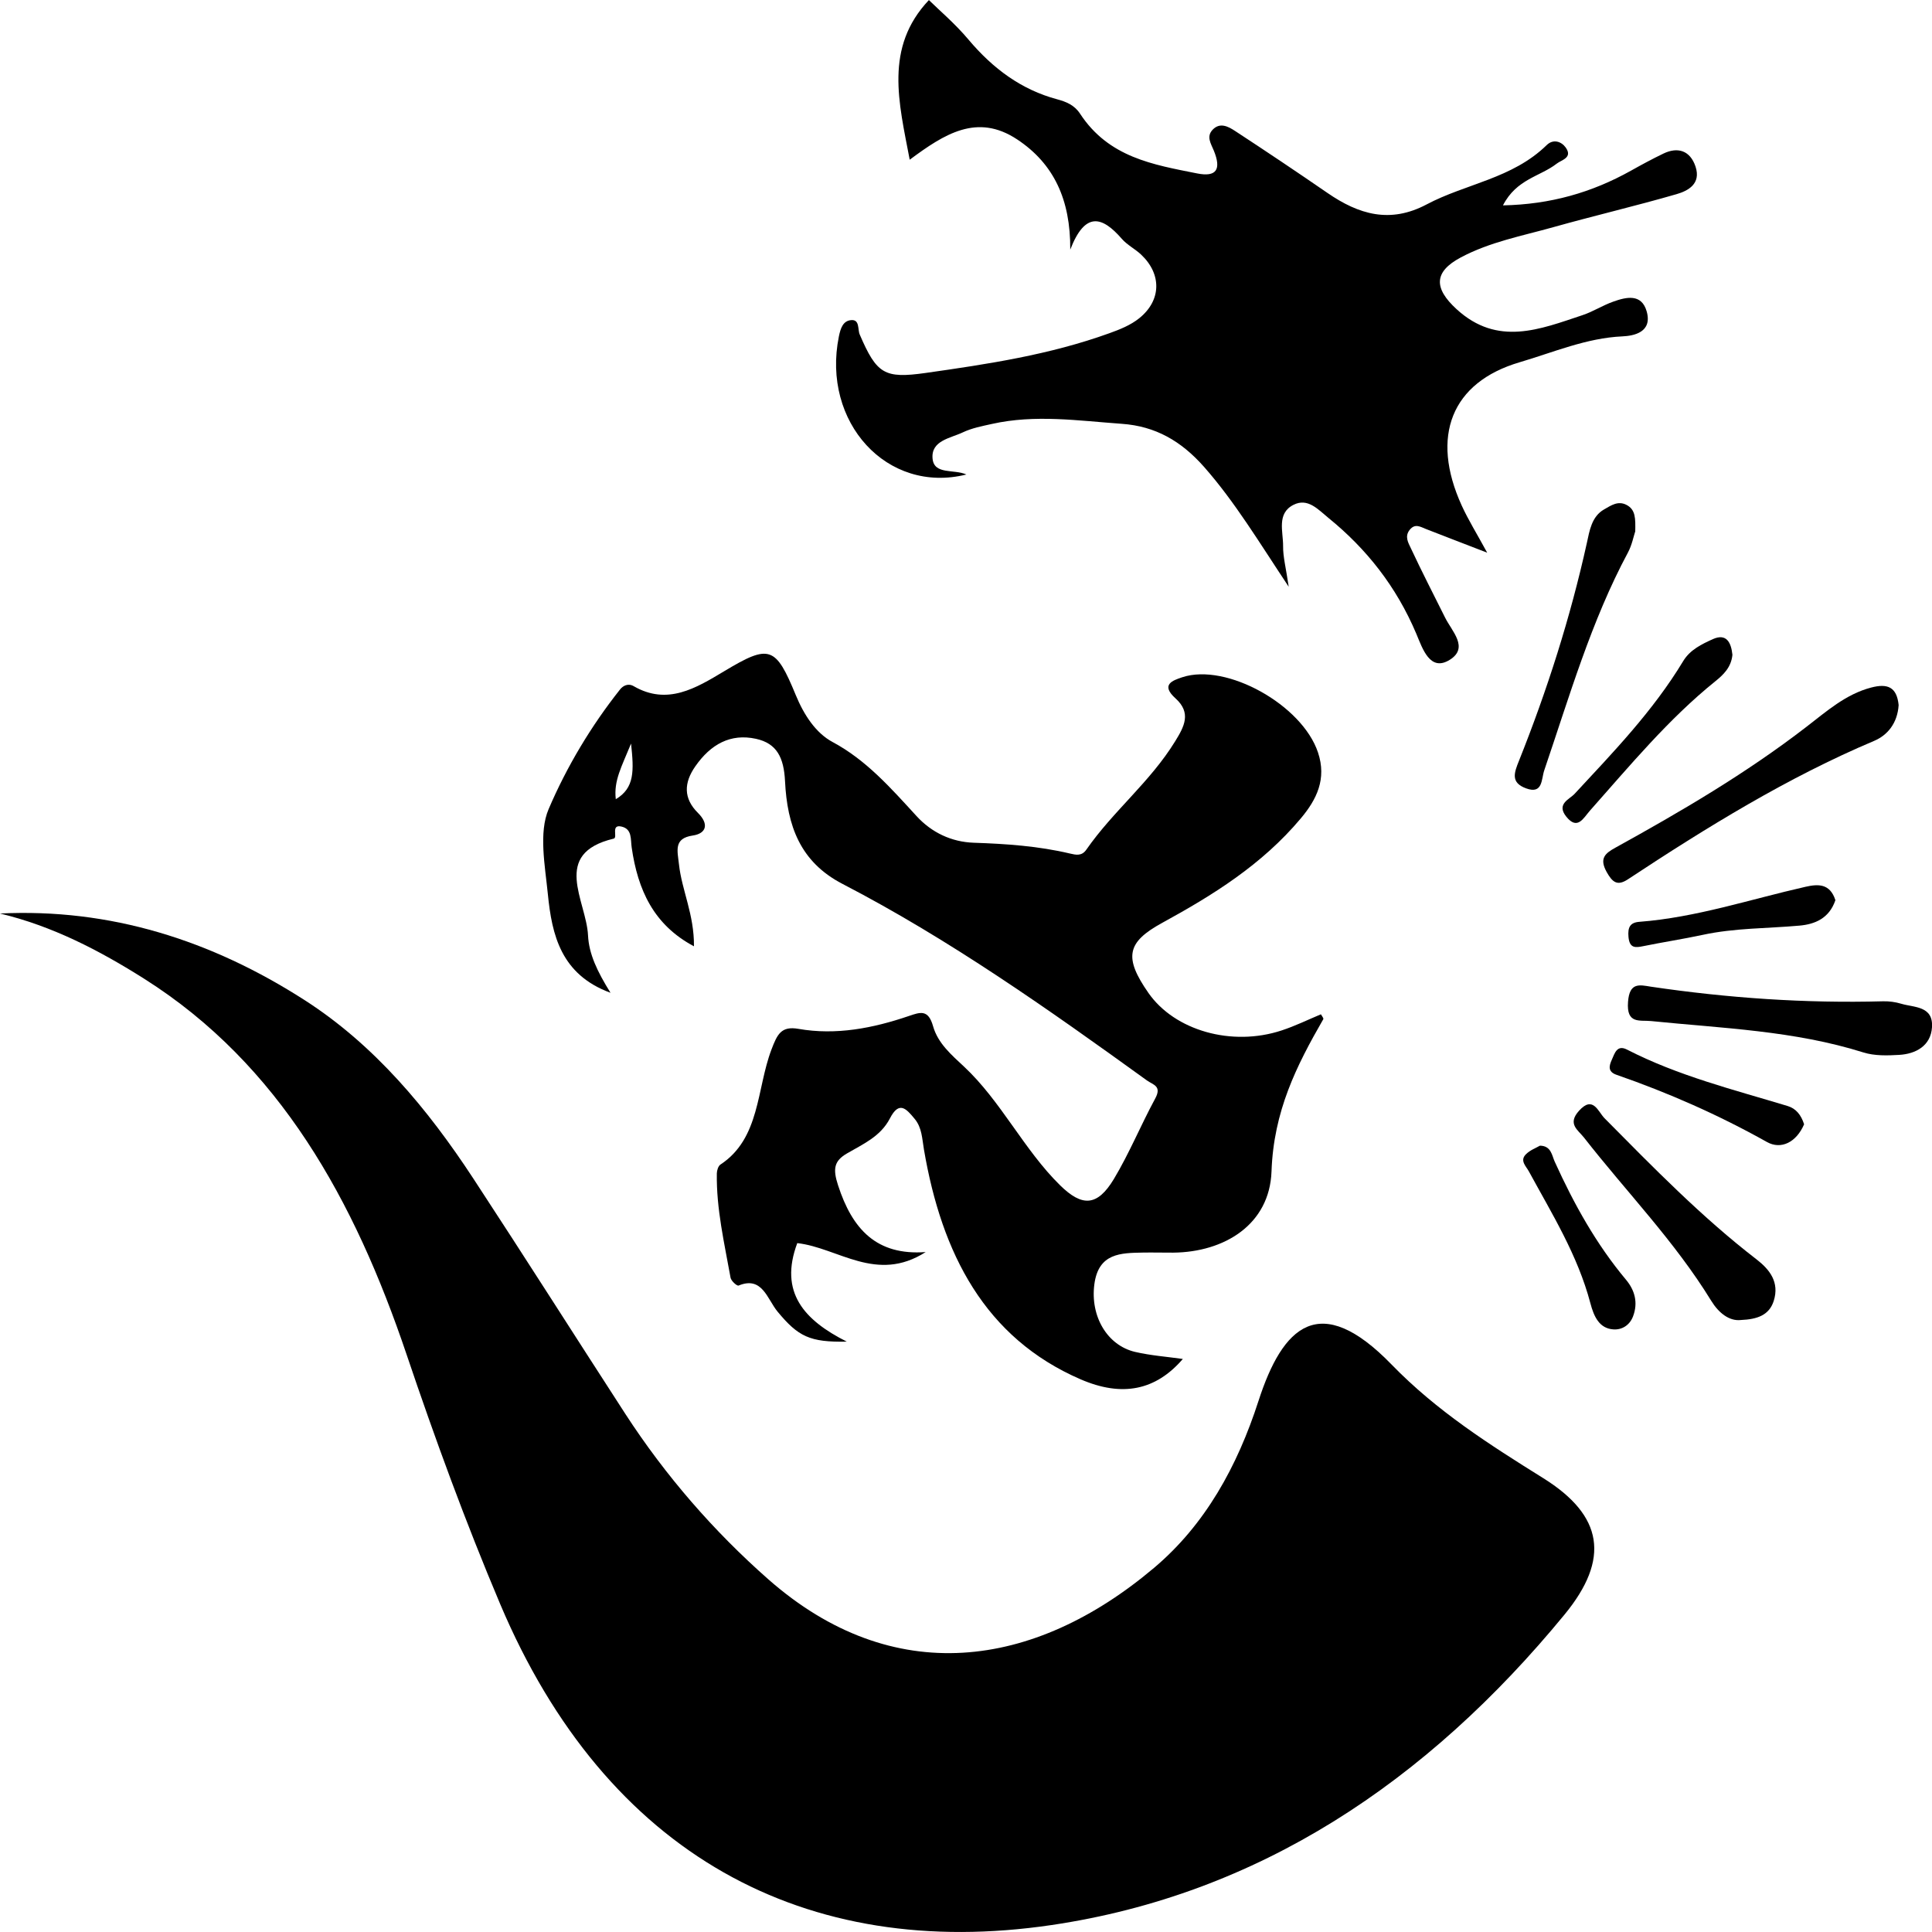 <?xml version="1.0" encoding="utf-8"?>
<!-- Generator: Adobe Illustrator 24.0.0, SVG Export Plug-In . SVG Version: 6.00 Build 0)  -->
<svg version="1.1" id="FIND_x5F_Black" xmlns="http://www.w3.org/2000/svg" xmlns:xlink="http://www.w3.org/1999/xlink" x="0px"
	 y="0px" viewBox="0 0 300 300" style="enable-background:new 0 0 300 300;" xml:space="preserve">
<style type="text/css">
	.st0{fill-rule:evenodd;clip-rule:evenodd;}
</style>
<path class="st0" d="M700.8,265.97c32.22-1.45,61.96,7.11,89.56,23.4c20.34,12.01,35.92,29.07,49.47,48.07
	c14.99,21.01,29.67,42.24,44.57,63.32c11.91,16.85,26.07,31.76,42.05,44.66c36.49,29.48,77.92,24.35,113.34-3.1
	c14.96-11.59,24.39-27.26,30.64-44.97c7.09-20.12,17.92-29.82,39.09-9.79c13.24,12.54,28.8,21.61,44.54,30.62
	c17.63,10.1,19.67,21.76,6.24,36.76c-40.49,45.24-89.98,75.47-150.66,83.7c-72.17,9.79-130.75-18.82-161.97-86.55
	c-10.16-22.05-19.12-44.54-27.5-67.33c-15.25-41.46-37.26-78.1-76.98-101.17C729.87,275.86,716.14,269.35,700.8,265.97z"/>
<path class="st0" d="M1079.32,177.9c-8.7-12.01-15.82-22.92-24.89-32.33c-6.67-6.93-14.23-10.93-24.13-11.58
	c-12.76-0.84-25.45-2.58-38.17,0.03c-2.89,0.59-5.88,1.11-8.56,2.28c-3.59,1.57-9.38,2.19-8.87,7.08c0.46,4.41,6.33,2.75,9.92,4.27
	c-23.28,5.34-42.56-14.09-37.45-37.2c0.49-2.23,1.21-4.2,3.55-4.42c2.64-0.25,1.91,2.49,2.56,3.88
	c4.99,10.63,7.23,11.93,19.36,10.34c18.23-2.38,36.44-4.9,53.97-10.71c3.06-1.01,6.25-2.17,8.8-4.06
	c6.48-4.81,6.57-11.87,0.53-17.12c-1.78-1.55-4.07-2.56-5.68-4.26c-5.76-6.09-10.79-7.48-15.15,2.89
	c0.1-13.53-4.85-23.18-15.58-29.69c-11.76-7.14-21.37-1.48-31.56,5.46c-3.19-15.38-7.53-30.23,5.64-43.03
	c2.94,2.66,7.66,6.31,11.64,10.65c7.21,7.86,15.6,13.52,25.99,16.07c2.66,0.65,5.11,1.55,6.78,3.89
	c8.44,11.83,21.51,13.76,34.4,16.12c5.71,1.05,7.13-1.11,4.88-6.16c-0.85-1.9-2.27-3.78-0.32-5.65c2.16-2.05,4.58-0.84,6.53,0.34
	c9.13,5.48,18.19,11.05,27.19,16.74c9.22,5.83,18.39,8.3,29.09,3.1c11.6-5.64,25.18-6.95,35.29-16.01c1.97-1.76,4.38-0.92,5.59,0.63
	c2.15,2.78-1.25,3.36-2.61,4.33c-4.91,3.52-11.81,4.11-15.82,11.27c13.89-0.26,26.06-3.43,37.61-9.35c3.15-1.61,6.31-3.2,9.55-4.62
	c4.19-1.84,7.82-0.83,9.39,3.5c1.7,4.69-2.23,6.56-5.58,7.45c-12.01,3.19-24.18,5.8-36.22,8.91c-9.15,2.36-18.58,3.96-27.16,8.16
	c-7.9,3.87-7.97,8.27-1.21,13.94c12.04,10.12,24.49,5.41,36.97,1.62c3.09-0.94,5.95-2.65,9.04-3.65c3.77-1.23,8.33-2.27,9.83,2.64
	c1.72,5.61-3.76,6.58-7.1,6.72c-10.58,0.43-20.25,4.29-30.21,6.98c-19.99,5.41-26.31,19.92-17.01,38.64
	c1.91,3.84,4.35,7.43,7.47,12.69c-7.13-2.53-12.55-4.43-17.95-6.37c-1.65-0.6-3.23-1.6-4.81,0.2c-1.56,1.78-0.4,3.52,0.32,4.93
	c3.22,6.32,6.7,12.51,10.07,18.76c1.98,3.67,7.03,8.08,1.41,11.34c-5.85,3.39-8.04-3.02-9.88-7c-5.86-12.73-14.64-22.9-25.78-31.2
	c-3.07-2.29-6.07-5.5-10.3-3.54c-5,2.33-3.01,7.22-3.05,11.12C1077.63,169.85,1078.49,172.76,1079.32,177.9z"/>
<path class="st0" d="M880.7,663.48c0,11.02,0,20.04,0,31.38c-6.18-9.66-14.17-9.1-22.13-8.98c-9.81,0.15-19.63-0.12-29.44,0.08
	c-9.87,0.21-13.45,3.81-13.57,13.48c-0.13,10.11,0.09,20.22-0.09,30.33c-0.08,4.36,0.5,8.16,3.97,11.26
	c2.99,2.67,2.55,4.68-1.72,4.73c-9.41,0.11-18.83,0.03-31.22,0.03c10.63-8.3,8.52-17.69,8.53-26.56
	c0.05-27.95-0.07-55.91,0.09-83.86c0.04-6.97,0.21-13.71-6.36-18.28c2.71-3.88,6.28-2.19,9.19-2.21
	c28.84-0.16,57.69-0.09,86.54-0.13c7.91-0.01,16.03,1.17,23.56-5.02c0,10.01,0,18.78,0,29.76c-7.45-10.05-16.87-8.05-25.78-8.08
	c-16.95-0.06-33.9-0.08-50.85,0c-12.94,0.06-15.81,2.98-15.87,15.67c-0.11,21.72,0.76,22.6,22.29,22.6c7.43,0,14.87-0.12,22.3,0.03
	C867.26,669.86,874.32,670.03,880.7,663.48z"/>
<path class="st0" d="M1009.56,774.72c-72.56,0-145.12,0.05-217.67-0.21c-2.3-0.01-7.98,3.82-7.54-3.22
	c0.32-5.04,1.72-8.44,8.57-8.43c145.12,0.24,290.23,0.21,435.35,0.05c5.92-0.01,8,2.17,8.11,7.62c0.15,7.33-5.44,4.02-8.25,4.02
	C1155.27,774.76,1082.42,774.72,1009.56,774.72z"/>
<path class="st0" d="M1100.25,745.79c-9.35,0-18.71-0.05-28.06,0.02c-3.73,0.03-4.76-1.6-3.67-5.01c1.79-5.59-0.93-9.67-4.43-13.62
	c-14.18-16.03-28.38-32.05-42.36-48.25c-3.87-4.48-8.22-7.38-13.92-5.09c-5.63,2.26-6.97,7.26-6.79,13.22
	c0.36,11.88,0.08,23.79,0.13,35.68c0.03,7.85-1.8,16.28,6.34,22.42c-8.61,0-17.22,0-27.97,0c12.05-9.48,7.53-21.54,7.86-32.51
	c0.51-16.64,0.18-33.3,0.11-49.95c-0.04-8.91,2.25-18.41-8.92-26.49c13.52,0,24.07,0.06,34.61-0.04c3.41-0.03,4.44,1.69,3.21,4.4
	c-2.6,5.76,0.49,9.65,3.88,13.53c13.28,15.24,26.69,30.36,39.83,45.72c3.64,4.25,7.75,7,13.11,5.18c5.72-1.94,7.64-6.64,7.43-12.74
	c-0.35-10.4-0.05-20.81-0.13-31.22c-0.06-8.38,2.13-17.39-6.25-24.84c4.57,0,9.13,0,13.7,0c11.06,0,10.91-0.06,7.08,9.23
	c-0.96,2.35-0.86,5.22-0.87,7.85c-0.08,22.3-0.13,44.61-0.05,66.91C1094.17,728.82,1091.73,738.15,1100.25,745.79z"/>
<path class="st0" d="M929.08,745.19c5.8-6.25,5.72-13.14,5.65-20.42c-0.26-24.04-0.07-48.09-0.13-72.13
	c-0.01-2.89,0.97-6.14-1.29-8.57c-9.32-9.98-0.2-7.71,5.18-7.86c2.97-0.08,5.95-0.21,8.9,0.04c2.78,0.24,6.61-1.62,8.11,1.21
	c1.53,2.88-2.77,3.9-4.05,6.06c-1.41,2.4-1.47,5.06-1.47,7.75c0.02,26.42,0.23,52.84-0.14,79.25c-0.08,5.95,3.1,9.71,7.03,14.67
	C946.82,745.19,937.95,745.19,929.08,745.19z"/>
<path class="st0" d="M1258.47,209.79c-0.34,4.94-3.34,8.16-7.19,9.65c-25.46,9.87-49.08,23.25-72.34,37.32
	c-3.13,1.89-4.56,0.79-6.25-1.98c-2.26-3.71-0.39-5.05,2.63-6.58c19.26-9.75,38.29-19.97,55.94-32.47
	c6.04-4.28,11.68-8.88,19.14-10.68C1255.17,203.91,1257.92,204.88,1258.47,209.79z"/>
<path class="st0" d="M1185.67,285.7c22.64,3.08,45.39,4.52,68.26,3.94c1.75-0.04,3.58,0.19,5.27,0.66c3.77,1.05,9.44,0.54,9.04,6.33
	c-0.35,5.07-4.85,7.18-9.61,7.45c-3.5,0.2-7.24,0.29-10.55-0.66c-20.39-5.89-41.45-6.52-62.35-8.46c-3.34-0.31-7.27,0.88-6.76-5.19
	C1179.4,284.51,1182.29,285.2,1185.67,285.7z"/>
<path class="st0" d="M1212.13,375.56c-3.37,0.37-6.49-1.84-8.73-5.18c-10.79-16.11-24.91-29.36-37.38-44.01
	c-1.73-2.03-4.98-3.64-1.46-7.22c4.12-4.2,5.57,0.22,7.5,2.01c14.35,13.32,28.62,26.72,44.66,38.06c3.85,2.72,6.8,6.14,5.03,11.21
	C1220.41,374.26,1216.93,375.37,1212.13,375.56z"/>
<path class="st0" d="M1181.1,162.96c-0.47,1.29-0.96,3.67-2.12,5.66c-10.81,18.5-17.21,38.84-24.61,58.76
	c-0.89,2.39-0.37,6.51-5.31,4.85c-4.66-1.57-3.49-4.25-2.08-7.51c8.27-19,15.05-38.5,19.92-58.68c0.78-3.25,1.38-7.09,5.03-9.01
	c2.11-1.11,4.13-2.44,6.64-1.21C1181.2,157.11,1181.18,159.51,1181.1,162.96z"/>
<path class="st0" d="M1209.65,196.25c-0.36,3.4-2.68,5.4-5.03,7.13c-13.69,10.12-25.04,22.69-36.79,34.85
	c-1.95,2.02-3.66,5.42-6.95,1.67c-3.03-3.45,0.91-4.66,2.42-6.16c11.39-11.26,23.01-22.29,31.91-35.79
	c2.01-3.05,5.47-4.57,8.72-5.92C1207.86,190.4,1209.25,192.87,1209.65,196.25z"/>
<path class="st0" d="M1153.1,328.55c3.34,0.03,3.52,2.65,4.34,4.29c5.67,11.49,12.26,22.33,20.94,31.83
	c2.57,2.81,3.61,6.16,2.09,9.87c-1.02,2.48-3.35,3.66-5.71,3.53c-4.2-0.23-5.79-3.46-6.83-7.09c-3.74-12.99-11.27-24.06-18.05-35.51
	c-0.8-1.36-2.69-2.85-0.95-4.53C1150.15,329.77,1151.94,329.19,1153.1,328.55z"/>
<path class="st0" d="M1230.7,322.8c-2.27,4.85-6.77,6.9-10.91,4.78c-14.24-7.33-28.99-13.28-44.21-18.13
	c-2.61-0.83-2.16-2.44-1.37-4.04c0.85-1.74,1.51-4.13,4.47-2.74c15.07,7.1,31.24,10.78,47.18,15.21
	C1228.3,318.55,1229.82,320.28,1230.7,322.8z"/>
<path class="st0" d="M1239.89,262.39c-1.84,4.95-6.06,6.49-10.56,6.86c-9.46,0.78-19,0.63-28.38,2.47
	c-5.82,1.15-11.7,1.96-17.52,3.06c-2.3,0.43-4.03,0.61-4.32-2.5c-0.24-2.56,0.45-3.87,3.19-4.07c16.65-1.17,32.59-6.08,48.82-9.44
	C1234.72,258.04,1238.28,257.79,1239.89,262.39z"/>
<path d="M1088.77,293.15c-3.85,1.47-7.62,3.18-11.55,4.37c-14.66,4.42-31.39,0.02-39.07-10.09c-7.29-9.59-6.41-13.69,3.99-18.9
	c14.9-7.48,29.31-15.67,40.75-28.18c4.66-5.1,7.63-10.65,5.06-17.75c-4.66-12.85-26.89-24.22-39.85-20.29c-2.84,0.86-6.47,2-2,5.69
	c4.75,3.92,2.57,7.6-0.12,11.6c-7.34,10.95-18.17,18.75-26.06,29.18c-1.37,1.81-3.07,1.43-4.79,1.06
	c-9.32-2.03-18.79-2.62-28.29-2.92c-6.53-0.21-12.35-2.73-16.81-7.2c-7.52-7.53-14.76-15.09-24.6-19.92
	c-4.97-2.44-8.45-7.35-10.83-12.66c-5.92-13.2-7.71-13.78-20.99-6.47c-8.42,4.64-16.76,9.3-26.63,4.06c-1.67-0.88-3.17-0.09-4,0.88
	c-8.46,9.79-15.62,20.75-20.98,32.25c-2.95,6.32-1.06,15.25-0.23,22.89c1.2,11.07,3.88,21.72,18.4,26.62
	c-3.95-5.82-6.33-10.5-6.59-15.45c-0.5-9.41-10.93-22.05,7.56-26.11c1.28-0.28-0.99-3.95,2.28-3.25c3.16,0.68,2.63,3.36,3,5.65
	c1.8,11.43,6.46,20.85,18.29,26.61c0.08-8.62-3.57-15.06-4.4-22.1c-0.43-3.67-1.63-6.99,4.04-7.76c3.98-0.54,4.87-3.06,1.53-6.09
	c-4.34-3.93-4.13-8.15-0.76-12.59c4.5-5.93,10.3-8.88,17.78-7.39c6.15,1.23,8.2,5.05,8.55,11.46c0.64,11.9,4.39,21.71,16.88,27.66
	c31.35,14.92,60.48,33.79,89.39,52.96c1.87,1.24,4.48,1.49,2.44,4.94c-4.21,7.12-7.6,14.76-12.13,21.66
	c-4.85,7.39-9.31,7.53-15.79,1.69c-10.64-9.59-17.33-22.67-28.26-32.03c-3.6-3.08-7.61-6.19-9.04-10.83
	c-1.42-4.63-3.77-3.83-7.15-2.77c-10.55,3.31-21.38,5.22-32.41,3.46c-5.09-0.81-6.23,1.5-7.93,5.6
	c-4.4,10.58-3.28,23.93-14.99,31.01c-0.61,0.37-1.02,1.54-1.03,2.35c-0.18,9.59,2.22,18.83,4.02,28.14c0.17,0.87,1.88,2.3,2.36,2.11
	c6.95-2.64,8.38,3.63,11.45,7.03c6.07,6.73,9.48,8.29,20.34,8.09c-12.51-5.78-19.96-13.3-14.55-26.56
	c12.04,1.26,23.25,10.9,37.72,2.42c-14.42,0.98-21.56-6.14-25.75-18.01c-1.56-4.42-1.15-6.54,2.62-8.57
	c4.69-2.52,9.88-4.55,12.64-9.46c2.74-4.87,4.87-2.52,7.27,0.13c2.15,2.37,2.18,5.33,2.73,8.26c5.23,28.1,17.92,50.75,45.97,61.92
	c12.26,4.88,22.11,3.01,30.08-5.48c-4.67-0.61-9.44-0.91-14.06-1.91c-8.11-1.76-13.16-9.54-11.93-18.21
	c1.21-8.5,7.84-8.44,14.22-8.55c2.97-0.06,5.95,0.03,8.92,0.01c15.06-0.12,28.33-7.59,28.88-21.89
	c0.62-16.24,7.29-28.44,15.21-41.04C1089.65,294.25,1089.04,293.59,1088.77,293.15z M881.66,235.17c-0.65-4.99,1.7-8.74,4.48-14.99
	C887,227.52,887.23,232.12,881.66,235.17z"/>
<g>
	<path class="st0" d="M0,141.85c17.04-0.83,32.76,4.1,47.35,13.48c10.75,6.92,18.99,16.75,26.16,27.69
		c7.93,12.1,15.69,24.33,23.56,36.48c6.3,9.71,13.79,18.29,22.23,25.73c19.29,16.98,41.19,14.03,59.92-1.79
		c7.91-6.68,12.9-15.7,16.2-25.91c3.75-11.59,9.47-17.18,20.67-5.64c7,7.22,15.23,12.45,23.55,17.64c9.32,5.82,10.4,12.54,3.3,21.18
		c-21.41,26.06-47.57,43.47-79.65,48.21c-38.16,5.64-69.13-10.84-85.63-49.86c-5.37-12.7-10.11-25.65-14.54-38.78
		c-8.06-23.88-19.7-44.99-40.7-58.28C15.37,147.54,8.11,143.79,0,141.85z"/>
	<path class="st0" d="M200.11,91.11c-4.6-6.92-8.37-13.2-13.16-18.63c-3.53-3.99-7.52-6.3-12.75-6.67
		c-6.75-0.48-13.45-1.49-20.18,0.02c-1.53,0.34-3.11,0.64-4.52,1.31c-1.9,0.91-4.96,1.26-4.69,4.08c0.24,2.54,3.34,1.59,5.25,2.46
		c-12.31,3.08-22.5-8.12-19.8-21.43c0.26-1.28,0.64-2.42,1.88-2.54c1.4-0.14,1.01,1.44,1.36,2.24c2.64,6.12,3.82,6.87,10.24,5.96
		c9.64-1.37,19.26-2.82,28.53-6.17c1.62-0.58,3.3-1.25,4.65-2.34c3.43-2.77,3.48-6.84,0.28-9.86c-0.94-0.89-2.15-1.48-3-2.45
		c-3.05-3.51-5.7-4.31-8.01,1.67c0.05-7.79-2.57-13.35-8.24-17.11c-6.22-4.12-11.3-0.85-16.69,3.15
		c-1.68-8.86-3.98-17.42,2.98-24.79c1.55,1.53,4.05,3.64,6.15,6.14c3.81,4.53,8.25,7.79,13.74,9.26c1.41,0.38,2.7,0.89,3.58,2.24
		c4.46,6.81,11.37,7.92,18.19,9.28c3.02,0.6,3.77-0.64,2.58-3.55c-0.45-1.09-1.2-2.18-0.17-3.25c1.14-1.18,2.42-0.48,3.45,0.19
		c4.83,3.16,9.62,6.37,14.37,9.64c4.88,3.36,9.72,4.78,15.38,1.79c6.13-3.25,13.31-4,18.66-9.22c1.04-1.02,2.31-0.53,2.95,0.37
		c1.14,1.6-0.66,1.93-1.38,2.5c-2.6,2.03-6.24,2.37-8.36,6.49c7.35-0.15,13.78-1.98,19.88-5.39c1.66-0.93,3.34-1.84,5.05-2.66
		c2.21-1.06,4.13-0.48,4.97,2.02c0.9,2.7-1.18,3.78-2.95,4.29c-6.35,1.84-12.78,3.34-19.15,5.13c-4.84,1.36-9.82,2.28-14.36,4.7
		c-4.18,2.23-4.21,4.76-0.64,8.03c6.37,5.83,12.95,3.12,19.54,0.93c1.64-0.54,3.15-1.53,4.78-2.1c1.99-0.71,4.4-1.31,5.2,1.52
		c0.91,3.23-1.99,3.79-3.76,3.87c-5.59,0.25-10.7,2.47-15.97,4.02c-10.57,3.11-13.91,11.48-8.99,22.26c1.01,2.21,2.3,4.28,3.95,7.31
		c-3.77-1.46-6.63-2.55-9.49-3.67c-0.87-0.34-1.71-0.92-2.54,0.12c-0.83,1.03-0.21,2.03,0.17,2.84c1.7,3.64,3.54,7.21,5.33,10.8
		c1.05,2.12,3.72,4.65,0.74,6.53c-3.09,1.95-4.25-1.74-5.22-4.04c-3.1-7.33-7.74-13.19-13.63-17.97c-1.62-1.32-3.21-3.17-5.44-2.04
		c-2.64,1.34-1.59,4.16-1.61,6.41C199.22,86.47,199.68,88.15,200.11,91.11z"/>
	<path class="st0" d="M294.82,109.48c-0.18,2.85-1.76,4.7-3.8,5.56c-13.46,5.69-25.95,13.39-38.24,21.5
		c-1.65,1.09-2.41,0.45-3.3-1.14c-1.19-2.14-0.21-2.91,1.39-3.79c10.18-5.62,20.24-11.51,29.57-18.7c3.2-2.46,6.17-5.12,10.12-6.15
		C293.08,106.1,294.53,106.66,294.82,109.48z"/>
	<path class="st0" d="M256.34,153.21c11.97,1.77,24,2.6,36.09,2.27c0.93-0.02,1.89,0.11,2.79,0.38c1.99,0.6,4.99,0.31,4.78,3.65
		c-0.19,2.92-2.56,4.14-5.08,4.29c-1.85,0.11-3.83,0.17-5.58-0.38c-10.78-3.39-21.92-3.75-32.96-4.87
		c-1.77-0.18-3.85,0.51-3.58-2.99C253.03,152.52,254.55,152.92,256.34,153.21z"/>
	<path class="st0" d="M270.33,204.97c-1.78,0.21-3.43-1.06-4.61-2.98c-5.7-9.28-13.17-16.91-19.76-25.35
		c-0.91-1.17-2.63-2.1-0.77-4.16c2.18-2.42,2.95,0.13,3.96,1.16c7.59,7.67,15.13,15.39,23.61,21.92c2.03,1.57,3.59,3.54,2.66,6.46
		C274.71,204.23,272.86,204.86,270.33,204.97z"/>
	<path class="st0" d="M253.92,82.51c-0.25,0.74-0.51,2.11-1.12,3.26c-5.72,10.66-9.1,22.37-13.01,33.85
		c-0.47,1.38-0.2,3.75-2.81,2.8c-2.47-0.9-1.85-2.45-1.1-4.32c4.37-10.94,7.96-22.18,10.53-33.8c0.41-1.87,0.73-4.08,2.66-5.19
		c1.12-0.64,2.18-1.4,3.51-0.7C253.98,79.14,253.96,80.52,253.92,82.51z"/>
	<path class="st0" d="M269.01,101.68c-0.19,1.96-1.42,3.11-2.66,4.11c-7.24,5.83-13.24,13.07-19.45,20.07
		c-1.03,1.16-1.94,3.12-3.68,0.96c-1.6-1.99,0.48-2.69,1.28-3.55c6.02-6.49,12.17-12.84,16.87-20.62c1.06-1.76,2.89-2.63,4.61-3.41
		C268.07,98.31,268.81,99.74,269.01,101.68z"/>
	<path class="st0" d="M239.12,177.9c1.76,0.02,1.86,1.53,2.29,2.47c3,6.62,6.48,12.86,11.07,18.34c1.36,1.62,1.91,3.55,1.1,5.69
		c-0.54,1.43-1.77,2.11-3.02,2.03c-2.22-0.13-3.06-1.99-3.61-4.08c-1.98-7.48-5.96-13.86-9.55-20.46c-0.42-0.78-1.42-1.64-0.5-2.61
		C237.56,178.59,238.51,178.26,239.12,177.9z"/>
	<path class="st0" d="M280.14,174.58c-1.2,2.8-3.58,3.98-5.77,2.75c-7.53-4.22-15.33-7.65-23.37-10.44
		c-1.38-0.48-1.14-1.4-0.72-2.33c0.45-1,0.8-2.38,2.36-1.58c7.97,4.09,16.52,6.21,24.94,8.76
		C278.88,172.13,279.68,173.13,280.14,174.58z"/>
	<path class="st0" d="M285,139.78c-0.97,2.85-3.21,3.74-5.58,3.95c-5,0.45-10.04,0.36-15,1.43c-3.08,0.66-6.18,1.13-9.26,1.76
		c-1.22,0.25-2.13,0.35-2.29-1.44c-0.13-1.47,0.24-2.23,1.68-2.34c8.8-0.67,17.23-3.5,25.81-5.44
		C282.27,137.27,284.15,137.14,285,139.78z"/>
	<path d="M205.11,157.5c-2.03,0.85-4.03,1.83-6.11,2.51c-7.75,2.55-16.59,0.01-20.66-5.81c-3.85-5.52-3.39-7.88,2.11-10.89
		c7.88-4.31,15.5-9.03,21.54-16.23c2.47-2.94,4.04-6.13,2.67-10.23c-2.46-7.4-14.22-13.95-21.07-11.69c-1.5,0.5-3.42,1.15-1.06,3.28
		c2.51,2.26,1.36,4.38-0.06,6.68c-3.88,6.31-9.6,10.8-13.78,16.81c-0.72,1.04-1.62,0.82-2.53,0.61c-4.93-1.17-9.93-1.51-14.96-1.68
		c-3.45-0.12-6.53-1.57-8.89-4.15c-3.98-4.34-7.8-8.69-13.01-11.48c-2.63-1.4-4.47-4.23-5.73-7.29c-3.13-7.6-4.08-7.94-11.09-3.73
		c-4.45,2.67-8.86,5.36-14.08,2.34c-0.88-0.51-1.68-0.05-2.12,0.51c-4.47,5.64-8.26,11.95-11.09,18.58
		c-1.56,3.64-0.56,8.79-0.12,13.19c0.63,6.38,2.05,12.51,9.73,15.33c-2.09-3.36-3.35-6.05-3.49-8.9c-0.26-5.42-5.78-12.7,3.99-15.04
		c0.67-0.16-0.52-2.27,1.21-1.87c1.67,0.39,1.39,1.94,1.58,3.26c0.95,6.58,3.41,12.01,9.67,15.33c0.04-4.97-1.89-8.68-2.33-12.73
		c-0.23-2.11-0.86-4.03,2.14-4.47c2.1-0.31,2.57-1.76,0.81-3.51c-2.29-2.27-2.19-4.7-0.4-7.25c2.38-3.41,5.45-5.12,9.4-4.26
		c3.25,0.71,4.34,2.91,4.52,6.6c0.34,6.86,2.32,12.51,8.92,15.93c16.57,8.59,31.98,19.47,47.26,30.51c0.99,0.71,2.37,0.86,1.29,2.84
		c-2.22,4.1-4.02,8.5-6.41,12.48c-2.57,4.26-4.92,4.34-8.35,0.97c-5.63-5.53-9.16-13.06-14.94-18.45c-1.9-1.78-4.02-3.57-4.78-6.24
		c-0.75-2.67-1.99-2.2-3.78-1.59c-5.58,1.9-11.3,3.01-17.13,1.99c-2.69-0.47-3.29,0.86-4.19,3.22c-2.32,6.1-1.73,13.79-7.93,17.86
		c-0.32,0.21-0.54,0.89-0.55,1.35c-0.09,5.52,1.17,10.84,2.13,16.21c0.09,0.5,0.99,1.32,1.25,1.22c3.68-1.52,4.43,2.09,6.05,4.05
		c3.21,3.88,5.01,4.77,10.75,4.66c-6.62-3.33-10.55-7.66-7.69-15.3c6.36,0.72,12.29,6.28,19.94,1.39
		c-7.62,0.57-11.4-3.54-13.61-10.38c-0.83-2.54-0.61-3.77,1.38-4.93c2.48-1.45,5.22-2.62,6.68-5.45c1.45-2.81,2.57-1.45,3.84,0.08
		c1.14,1.37,1.15,3.07,1.44,4.76c2.76,16.18,9.47,29.24,24.3,35.67c6.48,2.81,11.69,1.74,15.9-3.15c-2.47-0.35-4.99-0.53-7.43-1.1
		c-4.29-1.01-6.96-5.49-6.31-10.49c0.64-4.89,4.15-4.86,7.52-4.93c1.57-0.03,3.14,0.02,4.72,0.01c7.96-0.07,14.98-4.37,15.27-12.61
		c0.33-9.35,3.86-16.38,8.04-23.64C205.57,158.13,205.25,157.75,205.11,157.5z M95.62,124.1c-0.34-2.88,0.9-5.03,2.37-8.64
		C98.44,119.69,98.56,122.35,95.62,124.1z"/>
</g>
<path class="st0" d="M1201.47,638c-26.11-3.86-52.52-1.28-79.32-0.84c6.08,5.61,6.17,12.22,6.08,19.19
	c-0.24,19.6,0.16,39.21-0.18,58.8c-0.18,10.15,3.4,21.18-8.3,30.76c27.07-0.57,51.29,0.68,75.53-1.04
	c27.51-1.95,46.7-20.68,48.21-47.6C1245.33,664.28,1230.4,642.28,1201.47,638z M1224.69,704.92c-4.27,14.51-16.05,23.65-31.76,25.74
	c-11.85,1.58-23.69,1.32-35.54,1.17c-9.36-0.11-12.83-3.79-13.01-13.08c-0.18-9.49-0.04-18.99-0.04-28.49
	c0-8.9-0.13-17.81,0.03-26.71c0.17-9.55,3.41-13.11,12.74-13.29c13.04-0.26,26.11-0.56,39.08,1.53c6.3,1.02,11.84,3.81,16.8,7.57
	C1224.95,668.44,1229.76,687.71,1224.69,704.92z"/>
</svg>
